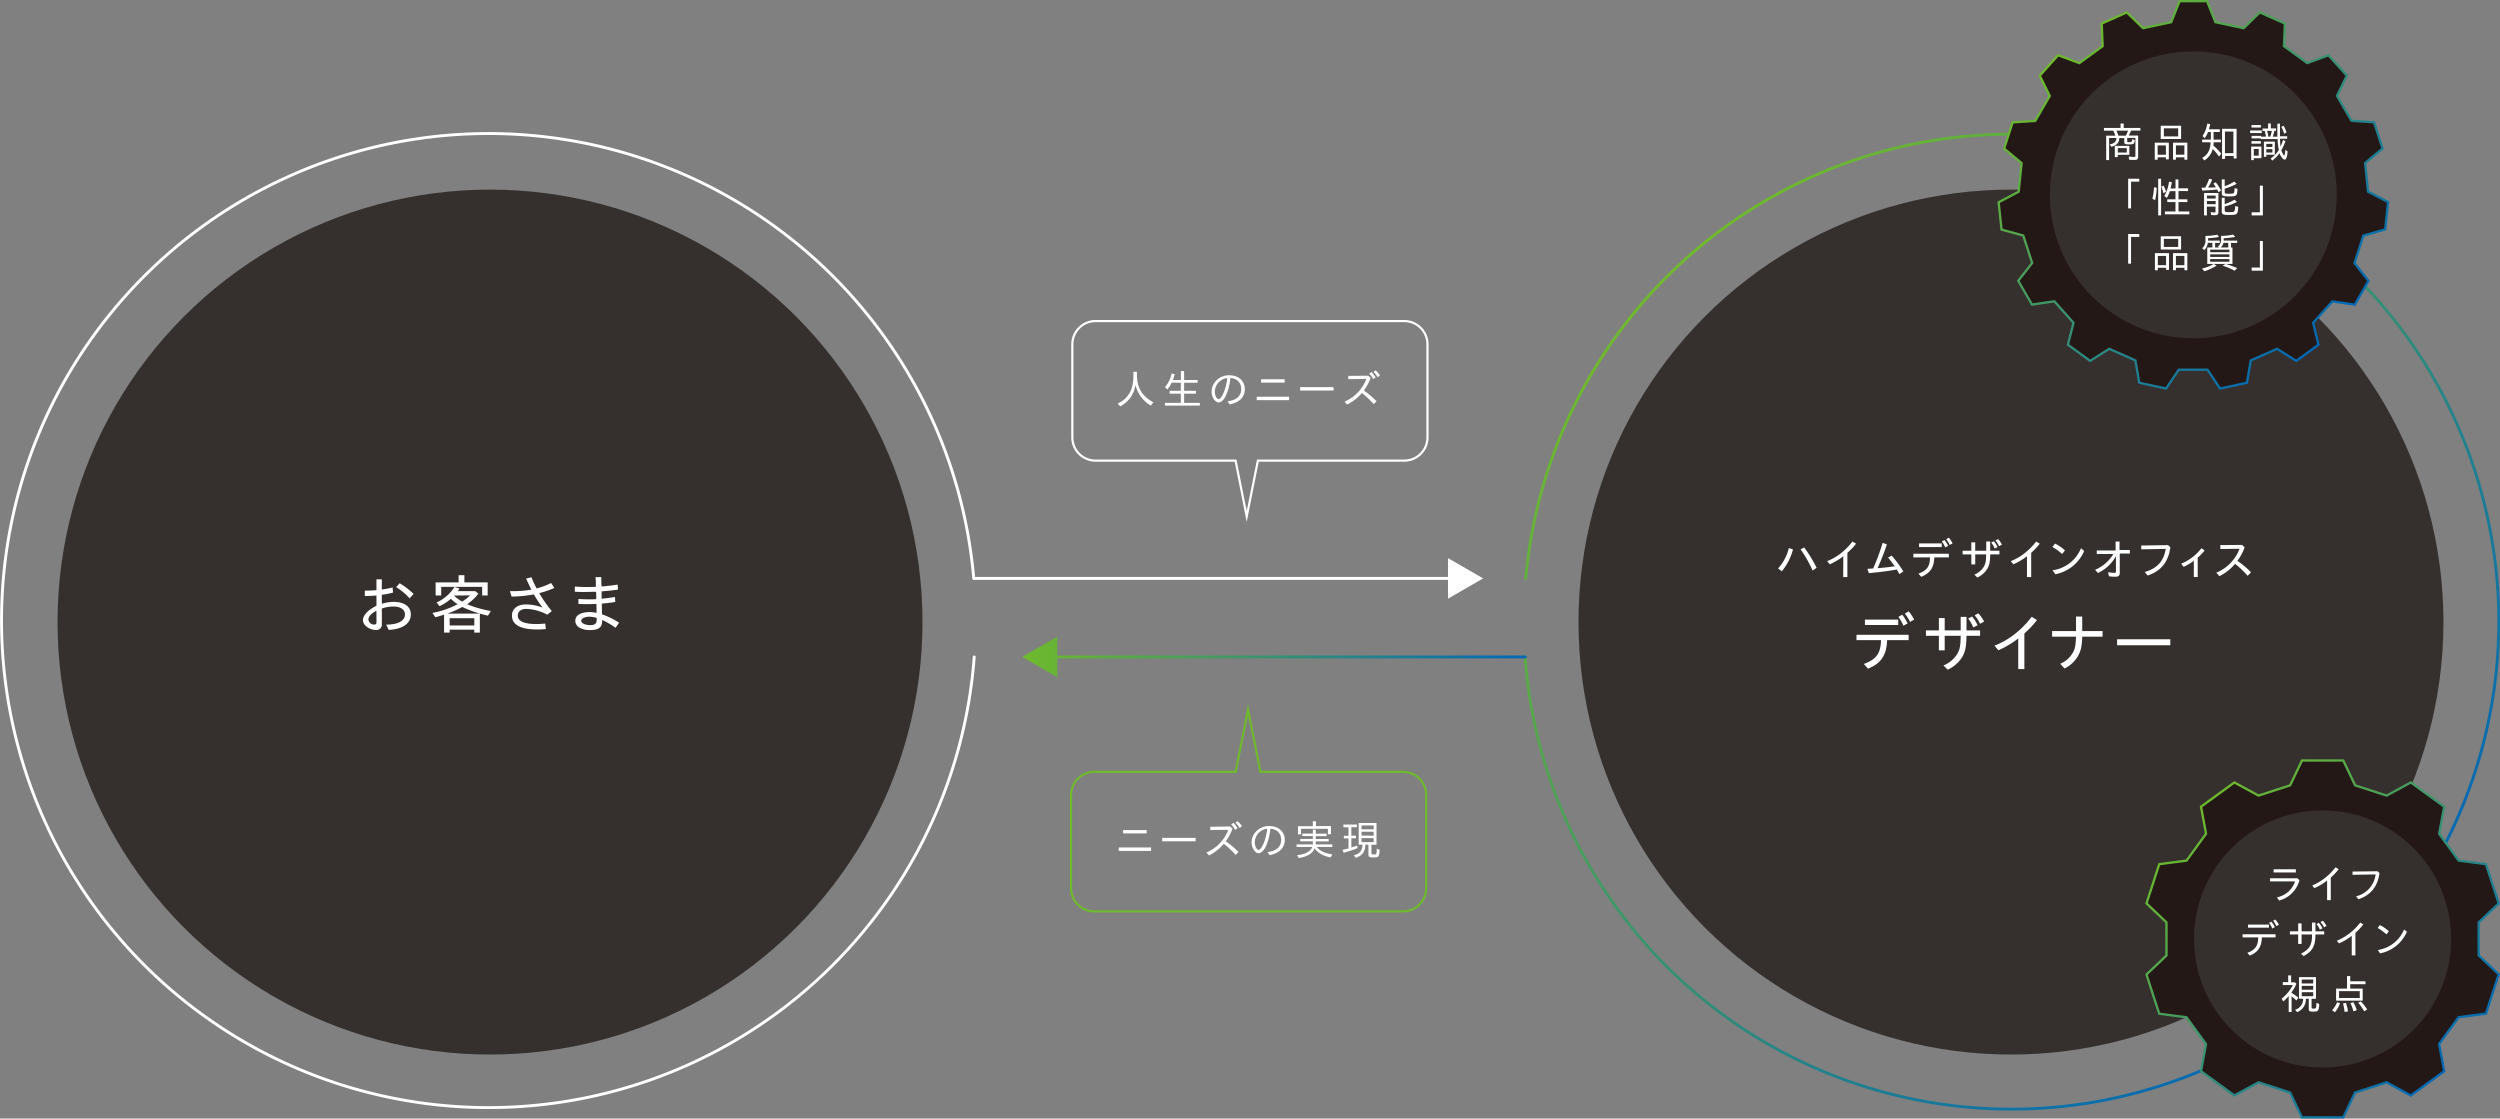 <svg xmlns="http://www.w3.org/2000/svg" xmlns:xlink="http://www.w3.org/1999/xlink" viewBox="0 0 859.66 384.63"><rect x="0" y="0" width="859.66" height="384.63" fill="#808080" stroke="none"/><defs><style>.cls-1{fill:#352f2d;}.cls-10,.cls-2,.cls-5,.cls-7,.cls-9{fill:none;}.cls-2,.cls-5,.cls-7{stroke-linecap:round;}.cls-10,.cls-2,.cls-3,.cls-4,.cls-5,.cls-7,.cls-9{stroke-miterlimit:10;}.cls-2{stroke:url(#新規グラデーションスウォッチ_3);}.cls-3,.cls-4{fill:#231815;stroke-width:0.8px;}.cls-3{stroke:url(#新規グラデーションスウォッチ_3-2);}.cls-4{stroke:url(#新規グラデーションスウォッチ_3-3);}.cls-10,.cls-5{stroke:#fff;}.cls-6{fill:#fff;}.cls-7{stroke:url(#名称未設定グラデーション_4);}.cls-8{fill:url(#名称未設定グラデーション_4-2);}.cls-9{stroke:#6fba2c;}.cls-10,.cls-9{stroke-width:0.75px;}</style><linearGradient id="新規グラデーションスウォッチ_3" x1="810.3" y1="332.71" x2="572.7" y2="95.11" gradientUnits="userSpaceOnUse"><stop offset="0" stop-color="#0068b7"/><stop offset="1" stop-color="#6fba2c"/></linearGradient><linearGradient id="新規グラデーションスウォッチ_3-2" x1="801.79" y1="114.65" x2="706.63" y2="19.49" xlink:href="#新規グラデーションスウォッチ_3"/><linearGradient id="新規グラデーションスウォッチ_3-3" x1="842.6" y1="366.82" x2="754.71" y2="278.92" xlink:href="#新規グラデーションスウォッチ_3"/><linearGradient id="名称未設定グラデーション_4" x1="525" y1="225.89" x2="351" y2="225.89" xlink:href="#新規グラデーションスウォッチ_3"/><linearGradient id="名称未設定グラデーション_4-2" x1="525" y1="225.89" x2="351" y2="225.89" xlink:href="#新規グラデーションスウォッチ_3"/></defs><g id="レイヤー_2" data-name="レイヤー 2"><g id="レイヤー_3" data-name="レイヤー 3"><circle class="cls-1" cx="691.5" cy="213.91" r="148.71"/><path class="cls-2" d="M524.65,198.84a167.63,167.63,0,1,1,.36,33.44q-.35-3.15-.58-6.3"/><path id="_7" data-name="7" class="cls-3" d="M814.27,65.89c-.44-4.22-.59-5.62-1-9.85l6-5c-1.42-4.37-1.49-4.61-2.92-9l-7.76-.5-5-8.58L807,26l-6.32-7-7.3,2.7-8-5.82.31-7.78-8.63-3.84L771.5,9.69l-9.69-2.06L758.93.4h-9.45L746.6,7.63l-9.68,2.06-5.58-5.43L722.71,8.1l.31,7.78-8,5.82-7.3-2.7-6.32,7,3.44,7-5,8.58-7.77.5-2.92,9,6,5c-.44,4.23-.59,5.63-1,9.85l-6.89,3.62c.48,4.58.51,4.83,1,9.4L695.73,81c1.32,4,1.75,5.38,3.06,9.42L694,96.55l4.73,8.18,7.7-1.12L713,111l-1.92,7.54,7.64,5.56,6.58-4.16,9,4,1.31,7.67,9.24,2,4.33-6.48h9.9l4.32,6.48,9.24-2,1.32-7.67,9.05-4,6.58,4.16,7.64-5.56L795.39,111l6.63-7.36,7.7,1.12c2.3-4,2.43-4.2,4.72-8.18l-4.82-6.11L812.68,81l7.5-2.11c.48-4.57.5-4.82,1-9.4Z"/><path id="_2" data-name="2" class="cls-4" d="M852.33,317.17l6.87-6.52-4.38-13.49-9.39-1.23c-2.65-3.64-4-5.58-6.7-9.23l1.73-9.31L829,269.06l-8.32,4.52-10.84-3.53-4.07-8.54H791.56l-4.07,8.54-10.85,3.53-8.32-4.52-11.47,8.33,1.73,9.31-6.71,9.23-9.38,1.23-4.39,13.49,6.87,6.52v11.4l-6.87,6.51c2,6.29,2.34,7.21,4.39,13.5l9.38,1.23,6.71,9.22-1.73,9.31,11.47,8.34,8.32-4.52,10.85,3.52,4.07,8.55h14.19l4.07-8.55,10.84-3.52,8.32,4.52,11.48-8.34L838.73,359l6.7-9.22,9.39-1.23,4.38-13.5-6.87-6.51Z"/><circle class="cls-1" cx="754.21" cy="66.99" r="49.33"/><circle class="cls-1" cx="798.65" cy="322.87" r="44.21"/><path class="cls-5" d="M335,225.9a167.47,167.47,0,1,1-.16-27"/><circle class="cls-1" cx="168.5" cy="213.91" r="148.71"/><path class="cls-6" d="M616.54,188.93a19.44,19.44,0,0,1-3.84,7.52l-1.26-1a16.14,16.14,0,0,0,3.68-7Zm3.86-.69a47.21,47.21,0,0,1,4.27,7l-1.38.94a40.33,40.33,0,0,0-4.14-7.27Z"/><path class="cls-6" d="M633.85,191.27a22.71,22.71,0,0,1-4.66,2.78l-.9-1.1a18.23,18.23,0,0,0,4.56-2.58,21.6,21.6,0,0,0,4.15-4.18l1.25.76a22.94,22.94,0,0,1-3,3.14v8.35h-1.44Z"/><path class="cls-6" d="M653.16,197.41c-.24-.42-.3-.53-.44-.75a5.54,5.54,0,0,0-.33-.57c-.09-.17-.06-.09-.15-.26-2.67.5-5.55.87-9.58,1.25l-.54-1.49c.6,0,1.41-.07,2-.12a77,77,0,0,0,3.25-8.79l1.46.5c-.35,1-.42,1.24-.64,1.89-.82,2.22-1.59,4.18-2.55,6.3,2.2-.17,4-.36,5.9-.65-1-1.36-1.42-1.93-2.29-3l1.23-.67a37.74,37.74,0,0,1,4,5.46Z"/><path class="cls-6" d="M670.14,190.4v1.26h-5c-.14,3.53-1.41,5.43-4.48,6.69l-1-1.11c3-1.09,3.93-2.44,4-5.58h-5.74V190.4Zm-2.44-3.55v1.26h-7.8v-1.26Zm.94-1.14a9.69,9.69,0,0,1,1.26,2l-1,.52a10.2,10.2,0,0,0-1.17-2.08Zm1.52-.8a11,11,0,0,1,1.27,1.94l-1,.54a10.4,10.4,0,0,0-1.2-2Z"/><path class="cls-6" d="M678.9,197.6a6.91,6.91,0,0,0,3.24-2.68c.63-1.07.79-1.92.82-4.28h-3.75v3.44h-1.34v-3.44h-3v-1.26h3v-2.89h1.34v2.89H683V186.2h1.35v3.18h3.18v1.26h-3.18c0,2.64-.3,3.84-1.08,5.1a8,8,0,0,1-3.31,2.85Zm6.72-11.49a9.1,9.1,0,0,1,1.29,2l-1,.51a10.12,10.12,0,0,0-1.19-2.08Zm1.45-.75a8.82,8.82,0,0,1,1.34,1.92l-1,.54a8.19,8.19,0,0,0-1.26-2Z"/><path class="cls-6" d="M697,191.27a22.71,22.71,0,0,1-4.66,2.78l-.9-1.1a18.06,18.06,0,0,0,4.56-2.58,22,22,0,0,0,4.16-4.18l1.24.76a23.49,23.49,0,0,1-2.95,3.14v8.35H697Z"/><path class="cls-6" d="M706.67,186.92a16.09,16.09,0,0,1,3.4,2.33l-1,1.26a16,16,0,0,0-3.34-2.42Zm10,2.55a13.6,13.6,0,0,1-9.94,8l-.93-1.38a12.28,12.28,0,0,0,9.78-7.58Z"/><path class="cls-6" d="M728.91,190.33v6.6c0,1-.44,1.39-1.47,1.39a16,16,0,0,1-2.25-.16l-.3-1.43A11.18,11.18,0,0,0,727,197c.45,0,.6-.16.6-.61v-5.15a13.65,13.65,0,0,1-6.18,5.79l-1-1.09a13.51,13.51,0,0,0,6.29-5.43H721v-1.23h6.48v-3.06h1.35v2.91h3.54v1.23Z"/><path class="cls-6" d="M746.33,188.2c-.74,5.08-3.19,8.13-7.82,9.72l-1-1.22c4.24-1.23,6.51-3.72,7.23-7.95l-8.45.15v-1.32l9.21-.13Z"/><path class="cls-6" d="M754.38,192.83a19,19,0,0,1-3.49,2.09l-.89-1.07a16.91,16.91,0,0,0,7-5.35l1.1.78a19.28,19.28,0,0,1-2.39,2.49v6.63h-1.33Z"/><path class="cls-6" d="M771.84,188.2a16.39,16.39,0,0,1-2.49,4.65,31.11,31.11,0,0,1,4.69,3.93L772.89,198a31.23,31.23,0,0,0-4.34-4.12,16,16,0,0,1-5.39,4.24l-1.07-1.2a14.29,14.29,0,0,0,8-8.22l-6.59.08,0-1.34,7.46-.06Z"/><path class="cls-6" d="M656.31,218.28v1.84h-7.39c-.2,5.17-2.07,8-6.58,9.82l-1.43-1.63c4.33-1.61,5.76-3.59,5.9-8.19h-8.43v-1.84Zm-3.59-5.22v1.85H641.28v-1.85Zm1.39-1.67a15.13,15.13,0,0,1,1.85,3l-1.45.77a15.58,15.58,0,0,0-1.72-3.06Zm2.22-1.17a15.14,15.14,0,0,1,1.87,2.84l-1.41.79A14.67,14.67,0,0,0,655,211Z"/><path class="cls-6" d="M668.28,228.84A10.07,10.07,0,0,0,673,224.9c.92-1.56,1.17-2.82,1.21-6.27h-5.5v5h-2v-5h-4.45v-1.85h4.45v-4.25h2v4.25h5.5v-4.67h2v4.67h4.67v1.85h-4.67c-.06,3.87-.44,5.63-1.58,7.48a11.9,11.9,0,0,1-4.87,4.18ZM678.13,212a13.1,13.1,0,0,1,1.9,3l-1.48.75a14.42,14.42,0,0,0-1.76-3.06Zm2.14-1.1a12.64,12.64,0,0,1,2,2.82l-1.41.79a12.52,12.52,0,0,0-1.85-2.93Z"/><path class="cls-6" d="M694,219.55a33.77,33.77,0,0,1-6.84,4.07l-1.32-1.6a27,27,0,0,0,6.69-3.79,31.32,31.32,0,0,0,6.09-6.14l1.83,1.12a31.78,31.78,0,0,1-4.34,4.6v12.26H694Z"/><path class="cls-6" d="M716,212v5h7v1.93h-7c-.08,3.24-.48,5-1.54,6.78a10.53,10.53,0,0,1-4.55,4.16l-1.48-1.63a8.78,8.78,0,0,0,4.32-3.76c.81-1.43,1-2.64,1.12-5.55h-8.23V217h8.23v-5Z"/><path class="cls-6" d="M746.29,219.82v2.06H728v-2.06Z"/><path class="cls-6" d="M728.74,47.48c0,1.56-.93,2.55-2.73,3l-.57-.83c1.51-.24,2.32-1,2.32-2.2h-2.52v7.59h-1V46.64h3.15a12.2,12.2,0,0,0-.72-1.71h-3.2V44h5.71V42.47h1.09V44H736v.9h-3.18a13.48,13.48,0,0,1-.82,1.71h3.23V54c0,.73-.35,1-1.22,1-.5,0-1,0-1.89-.08L732,53.83a17.76,17.76,0,0,0,1.81.14c.39,0,.48-.1.48-.54v-6h-2.82v1.05c0,.36.06.39.77.39s.87-.05.94-1l.91.3c-.15,1.34-.34,1.48-2,1.48-1.39,0-1.64-.14-1.64-.87V47.48ZM728.21,54h-1V50.16h5v3.06h-4ZM731,46.64a10.46,10.46,0,0,0,.75-1.71h-4a17,17,0,0,1,.7,1.71Zm.32,5.8v-1.5h-3.07v1.5Z"/><path class="cls-6" d="M741.94,54.93h-1V49.05h4.84v5.74h-1v-.7h-2.83Zm2.83-1.73V50h-2.83V53.2ZM743,47.8V43.24h7V47.8Zm6-.89V44.13h-4.93v2.78Zm-.78,8h-1V49.05h4.93v5.88h-1v-.84h-2.91Zm2.91-1.73V50h-2.91V53.2Z"/><path class="cls-6" d="M759.29,45.38a9,9,0,0,1-1.18,2.13l-.75-.72A10.9,10.9,0,0,0,759,42.52l1,.14a13.14,13.14,0,0,1-.45,1.8h3.77v.92h-2.16V48h2.51v.93H761.2a9.75,9.75,0,0,1-.09,1v.14a21.58,21.58,0,0,1,2.69,2.78l-.75,1a19.79,19.79,0,0,0-2.17-2.63A6.39,6.39,0,0,1,758,55.16l-.75-.86c1.93-1.12,2.74-2.62,2.91-5.39h-2.93V48h3v-2.6Zm5.79,9.27h-1V44.29h5V54.48h-1v-.85h-2.9Zm2.9-2V45.24h-2.9v7.44Z"/><path class="cls-6" d="M777.74,44.86v.9h-4v-.9ZM775,55.07h-.9V50.39h3.53v4H775Zm5.8-.57a10,10,0,0,0,2.81-2.92,21.26,21.26,0,0,1-.42-3.75h-5.8v-.24h-3.14v-.87h3.23V47h1.7a13.72,13.72,0,0,0-.43-2H778v-.81h1.92V42.45h.93v1.71h1.8V45h-.58a15.45,15.45,0,0,1-.56,2h1.59c0-.45,0-1,0-1.89V42.52H784V45c0,1.18,0,1.18,0,1.86h2.48v.84h-2.46a21.58,21.58,0,0,0,.18,2.68,13.29,13.29,0,0,0,.85-2.26l.84.41a19.42,19.42,0,0,1-1.41,3.12c.25.86.8,1.87,1,1.87a5.11,5.11,0,0,0,.33-2l.82.56c-.14,1.86-.48,2.82-1,2.82s-1.36-1-1.8-2.22a11,11,0,0,1-2.5,2.55ZM777.44,43v.86h-3.23V43Zm0,5.53v.87h-3.23v-.87Zm-.75,5v-2.3H775v2.3Zm2.62.38h-.84V48.7h3.76v4.5h-2.92Zm2.08-3.36V49.46h-2.08v1.09Zm0,1.89V51.28h-2.08v1.16ZM780.66,47a14.51,14.51,0,0,0,.54-2h-1.63a14.06,14.06,0,0,1,.43,2Zm4.79-1a11.83,11.83,0,0,0-1-2.37l.8-.39a12.35,12.35,0,0,1,1,2.24Z"/><path class="cls-6" d="M735.62,61.47v1h-2.83v9.19h-1V61.47Z"/><path class="cls-6" d="M740.12,68.3a17.7,17.7,0,0,0,.55-3.89l.94.14a19.9,19.9,0,0,1-.57,4.34Zm3-6.83v12.6h-1V61.47Zm.8,5a11.09,11.09,0,0,0-.73-2.26l.75-.41a9.89,9.89,0,0,1,.89,2.13Zm2.2-.71a12,12,0,0,1-1,2.31l-.89-.67a12.91,12.91,0,0,0,1.6-4.95l1,.21c-.14.85-.27,1.42-.45,2.15h1.7V61.68h1v3.08h3.32v.95H749.1v2.83h3.06v.95H749.1v3.22h3.74v1h-8.4v-1h3.63V69.49h-2.82v-.95h2.82V65.71Z"/><path class="cls-6" d="M759.28,64.49c.68,0,1.5,0,2.69-.08a14.49,14.49,0,0,0-.87-1.29l.82-.44a15.85,15.85,0,0,1,1.81,2.82l-.88.6c-.17-.39-.25-.54-.41-.84l-.05-.1c-1.5.17-3.25.31-5.09.37l-.28-1c.67,0,.8,0,1.26,0a18,18,0,0,0,1.36-3.08l1.09.28a20.11,20.11,0,0,1-1.41,2.74Zm-.39,9.58h-1v-7.7h4.94V73c0,.7-.34,1-1.21,1a10.76,10.76,0,0,1-1.29-.08l-.17-1a7.7,7.7,0,0,0,1.25.13c.37,0,.43-.07.43-.41V71.05h-3Zm3-5.8v-1h-3v1Zm0,1.94v-1.1h-3v1.1ZM765,66.05c0,.49.16.56,1.42.56s1.64-.09,1.79-.35a5.62,5.62,0,0,0,.17-1.57l1,.26c-.08,2.47-.23,2.59-3,2.59-1.94,0-2.39-.2-2.39-1.1V61.68h1V64a13.36,13.36,0,0,0,3.28-1.57l.83.79A19.61,19.61,0,0,1,765,64.87Zm0,6.2c0,.62.18.7,1.53.7,1.18,0,1.61-.07,1.78-.31a4.47,4.47,0,0,0,.26-1.79l1.08.27c-.14,2.63-.32,2.8-3.08,2.8-2.1,0-2.58-.21-2.58-1.11V68h1v2.19a15.32,15.32,0,0,0,3.38-1.54l.83.82A21.51,21.51,0,0,1,765,71Z"/><path class="cls-6" d="M778.12,63.85V74.07h-3.86V73h2.83V63.85Z"/><path class="cls-6" d="M735.62,80.47v1h-2.83v9.19h-1V80.47Z"/><path class="cls-6" d="M742,92.93h-1V87.05h4.84v5.74h-1v-.7H742Zm2.83-1.73V88H742V91.2ZM743,85.8V81.24h7V85.8Zm6-.89V82.13h-4.93v2.78Zm-.78,8h-1V87.05h4.93v5.88h-1v-.84h-2.91Zm2.91-1.73V88h-2.91V91.2Z"/><path class="cls-6" d="M763.09,85.1l-.44-.35a2.74,2.74,0,0,0,1.11-2.32V81.11h.35a19.83,19.83,0,0,0,3.75-.45l.79.8a30.13,30.13,0,0,1-4,.47v.52a2.81,2.81,0,0,1,0,.29h4.64v.79h-2.13V85.1h.5v5.66H765.3a32.31,32.31,0,0,1,4,1.42l-.93.91a21.08,21.08,0,0,0-4.07-1.71l.94-.62h-4l.95.6A17.58,17.58,0,0,1,758,93.27l-.82-.94a12.77,12.77,0,0,0,4-1.57H759V85.1h1.75V83.52h-1.57A4.36,4.36,0,0,1,758,86l-.76-.63a3.36,3.36,0,0,0,1.13-2.81V81.12h.33a18.9,18.9,0,0,0,3.74-.43l.58.79a26.79,26.79,0,0,1-3.73.42v.84h4v.79h-1.59V85.1ZM760,86.73h6.62v-.87H760Zm6.62,1.62v-.89H760v.89Zm0,1.65v-.92H760V90Zm-.4-6.48h-1.68a3.07,3.07,0,0,1-.87,1.58h2.55Z"/><path class="cls-6" d="M778.12,82.85V93.07h-3.86V92h2.83V82.85Z"/><path class="cls-6" d="M131.28,202.71A31.22,31.22,0,0,0,135,202l.15,1.78a36.9,36.9,0,0,1-3.85.75v3.1a13,13,0,0,1,4.11-.66c3.63,0,5.86,1.63,5.86,4.27,0,3.15-2.78,5.11-7.6,5.37l-.9-1.83c4.1,0,6.47-1.27,6.47-3.52,0-1.67-1.54-2.7-4.05-2.7a11.87,11.87,0,0,0-3.89.7v5.37a1.83,1.83,0,0,1-1.94,2c-2.31,0-4.55-1.63-4.55-3.32s1.67-3.57,4.64-5v-3.54c-1.21.11-2.9.18-4,.18V203.1c1.36,0,2.73-.06,4-.17v-3.72h1.85ZM129.43,210c-1.89,1.07-2.75,2-2.75,3.08a2,2,0,0,0,2,1.69c.57,0,.79-.26.79-.88Zm8-9.44a26.09,26.09,0,0,1,4.79,3.67l-1.36,1.54a20,20,0,0,0-4.64-3.87Z"/><path class="cls-6" d="M158,202.38a9.64,9.64,0,0,1-.58.9h6l1.08.86a16.9,16.9,0,0,1-3.88,3.63,37.81,37.81,0,0,0,8.17,2.33l-1,1.61a42,42,0,0,1-8.85-3,31.4,31.4,0,0,1-5.13,2.29H165v6.53h-1.92v-1h-8.47v1h-1.91v-6.16c-1,.31-2.09.66-3,.88l-1-1.49a30.13,30.13,0,0,0,8.67-3,12.44,12.44,0,0,1-2.35-1.87,14.47,14.47,0,0,1-3.9,2.56l-1-1.28a14,14,0,0,0,6.16-5.35Zm1.69-4.6v2.49h8v4.48H165.8v-2.94H151.72v2.94H149.8v-4.48h7.9v-2.49Zm-5.06,14.79v2.5h8.47v-2.5Zm1.61-7.79-.09.08a13.18,13.18,0,0,0,2.79,2,16,16,0,0,0,2.73-2.13Z"/><path class="cls-6" d="M188.19,211.38a16.14,16.14,0,0,0-7.24-2c-1.78,0-2.9.9-2.9,2.29,0,1.92,2.16,2.91,6.31,2.91,1,0,1.9-.05,3.13-.16l.22,1.89c-1.34.11-2,.14-3,.14-5.74,0-8.67-1.61-8.67-4.78,0-2.31,1.89-3.83,4.8-3.83a16,16,0,0,1,5.74,1.1,39.36,39.36,0,0,1-3-4.55,41.68,41.68,0,0,1-7.66.75l-.57-1.87c.64,0,.92,0,1.32,0a34.14,34.14,0,0,0,6.05-.53c-.37-.7-.95-1.89-1.8-3.78l1.82-.49a34.7,34.7,0,0,0,1.78,3.85,23.12,23.12,0,0,0,5-1.85l1.08,1.7a29.47,29.47,0,0,1-5.18,1.78,44.65,44.65,0,0,0,4.32,6.18Z"/><path class="cls-6" d="M211.67,215.87a28.8,28.8,0,0,0-4.6-2.69v.31c0,2.22-1.23,3.17-4.14,3.17-3.1,0-5.1-1.23-5.1-3.19s2-3,4.95-3a10.82,10.82,0,0,1,2.37.29l-.06-3.08c-1.08,0-1.81.06-3,.06s-1.72,0-3.19-.06v-1.72c1.56.11,2.48.13,3.78.13.88,0,1.45,0,2.35-.06,0-.75,0-2-.06-2.53-1.83,0-2.71.06-3.85.06-1.34,0-2.27,0-3.46-.09V201.7c1.7.11,3,.15,4.51.15.95,0,1.61,0,2.73-.07,0-1.71,0-1.76-.13-3.32h2c0,1.37,0,2.51.09,3.21,1.76-.13,3.76-.37,5.52-.66l.13,1.74c-1.85.27-3.85.46-5.63.6l0,2.53c1.46-.14,3.24-.36,4.58-.62l.11,1.74c-1.67.26-3.28.46-4.64.55l.08,3.7a26.53,26.53,0,0,1,5.88,2.88Zm-6.49-3.39a9.44,9.44,0,0,0-2.51-.42c-1.54,0-2.82.64-2.82,1.43s1.41,1.47,3.06,1.47,2.27-.57,2.27-1.76Z"/><line class="cls-5" x1="335" y1="198.89" x2="499.95" y2="198.89"/><polygon class="cls-6" points="497.91 205.87 510 198.89 497.91 191.91 497.91 205.87"/><line class="cls-7" x1="361.55" y1="225.89" x2="524.5" y2="225.89"/><polygon class="cls-8" points="363.59 232.87 351.5 225.89 363.59 218.91 363.59 232.87"/><path class="cls-6" d="M790,302l.7.66a9.76,9.76,0,0,1-7,7l-.77-1.1a8.17,8.17,0,0,0,6.25-5.47h-8.58V302Zm-.54-3.09V300h-7.64v-1.09Z"/><path class="cls-6" d="M804.18,298.87a18.29,18.29,0,0,1-2.71,2.89v7.77h-1.26v-6.74a20.14,20.14,0,0,1-4.38,2.62l-.74-.91a19.85,19.85,0,0,0,8-6.27Z"/><path class="cls-6" d="M818.22,300.22c-.6,4.58-3,7.6-7.24,9l-.84-1a8.8,8.8,0,0,0,6.75-7.54l-7.94.14V299.7l8.58-.11Z"/><path class="cls-6" d="M782.48,321.26v1.07h-4.71c-.07,3.26-1.32,5.12-4.17,6.26l-.83-.94c2.72-1,3.68-2.37,3.77-5.32h-5.4v-1.07Zm-2.27-3.32V319H773v-1.07Zm.84-1a9.35,9.35,0,0,1,1.19,1.87l-.9.47a8.48,8.48,0,0,0-1.1-1.93Zm1.37-.75a8.77,8.77,0,0,1,1.21,1.79l-.86.49a9.75,9.75,0,0,0-1.13-1.84Z"/><path class="cls-6" d="M796.2,317.26v3h3v1.07h-3c0,3.95-1,5.77-4.09,7.44l-.87-.84c2.91-1.45,3.85-3.07,3.78-6.6h-3.59v3.26h-1.17v-3.26h-2.85v-1.07h2.85v-2.73h1.17v2.73H795v-3Zm1.19.08a9.69,9.69,0,0,1,1.24,1.88l-.91.47a8,8,0,0,0-1.16-1.94Zm1.36-.73a9.23,9.23,0,0,1,1.27,1.78l-.84.49a9.07,9.07,0,0,0-1.25-1.83Z"/><path class="cls-6" d="M812.65,317.87a18.29,18.29,0,0,1-2.71,2.89v7.77h-1.26v-6.74a20.14,20.14,0,0,1-4.38,2.62l-.75-.91a19.81,19.81,0,0,0,8.06-6.27Z"/><path class="cls-6" d="M818.33,318.08a15.13,15.13,0,0,1,3.13,2.13l-.85,1.09a18.24,18.24,0,0,0-3-2.21Zm9.31,2.34a12.66,12.66,0,0,1-9.22,7.4l-.78-1.15a11.68,11.68,0,0,0,9.05-7.06Z"/><path class="cls-6" d="M788,348h-1v-5.49a14.6,14.6,0,0,1-1.85,1.85l-.59-.94a14.37,14.37,0,0,0,3.87-4.69h-3.46v-1h1.86V335.4h1v2.38h1.28l.55.48a13.94,13.94,0,0,1-1.67,2.93v.22a20.07,20.07,0,0,1,2.34,1.63l-.68,1a18,18,0,0,0-1.66-1.45Zm2.54-4.57V336h5.84v7.46h-1.51v2.86c0,.45.08.5.67.5.9,0,.94-.09,1-2l.94.42a5.06,5.06,0,0,1-.33,2.1c-.28.43-.54.51-1.82.51s-1.43-.17-1.43-1v-3.39h-1a4.66,4.66,0,0,1-3,4.58l-.7-.82a3.86,3.86,0,0,0,2.77-3.76Zm4.89-5.26v-1.34h-3.94v1.34Zm0,2.17V339h-3.94v1.33Zm0,2.22v-1.38h-3.94v1.38Z"/><path class="cls-6" d="M801.93,347.36a8.32,8.32,0,0,0,1.72-2.77l1,.39a10.43,10.43,0,0,1-1.75,3.11Zm5.13-11.72h1.1v1.78h5.24v1h-5.24v1.53h4.28v4.14H803.3v-4.14h3.76Zm4.37,7.54v-2.36h-7.12v2.36Zm-5.2,4.82a15.4,15.4,0,0,0-.56-2.93l1-.23a14.3,14.3,0,0,1,.71,2.9Zm3-.23a12,12,0,0,0-1-2.83l1-.32a14.39,14.39,0,0,1,1.18,2.74Zm3.73,0a16.47,16.47,0,0,0-2.07-2.95l.89-.48a16,16,0,0,1,2.2,2.77Z"/><path class="cls-6" d="M395.82,291.42v1.18H384.7v-1.18Zm-1.5-6v1.15H386.2v-1.15Z"/><path class="cls-6" d="M411.13,288.12v1.17H399.64v-1.17Z"/><path class="cls-6" d="M423,284.19l.82.77a16.81,16.81,0,0,1-2.32,4.33,29.89,29.89,0,0,1,4.38,3.69l-1,1a28.75,28.75,0,0,0-4.07-3.83,15.44,15.44,0,0,1-5.07,4l-.9-1a13.67,13.67,0,0,0,7.52-7.8l-6.2.08,0-1.13Zm1.15-1.26a10.1,10.1,0,0,1,1.4,1.85l-.86.59a7.8,7.8,0,0,0-1.34-1.89Zm1.43-.6a9.52,9.52,0,0,1,1.47,1.75l-.8.65a8.83,8.83,0,0,0-1.44-1.83Z"/><path class="cls-6" d="M435.85,293c3.12-.42,4.69-1.84,4.69-4.22,0-2.17-1.34-3.57-3.7-3.82-.5,4.83-2.24,8.43-4.06,8.43-1.21,0-2.41-1.87-2.41-3.71a5.53,5.53,0,0,1,.56-2.37,6,6,0,0,1,5.59-3.26c3.1,0,5.27,1.94,5.27,4.72s-1.81,4.62-5.21,5.28Zm-4.37-3.3c0,1.29.64,2.54,1.3,2.54.49,0,1.16-.88,1.78-2.34a17.35,17.35,0,0,0,1.16-4.92A4.79,4.79,0,0,0,431.48,289.68Z"/><path class="cls-6" d="M457.54,294.85c-2.6-.51-4.45-1.57-5.47-3.12-.75,1.78-2.49,2.83-5.46,3.33l-.59-1q4.25-.42,5.25-2.84h-5.43v-.87h5.6v-1.05h-4.33v-.81h4.33v-1H447.8v-.84h3.64V285.3h1v1.37h3.72v.84h-3.72v1h4.44v.81h-4.44v1.05h5.7v.87h-5.41c1.16,1.39,2.8,2.16,5.42,2.55Zm-6.13-12.45h1.1v1.65h5.16v2.83h-1.06V285h-9.22v1.93h-1.06v-2.83h5.08Z"/><path class="cls-6" d="M461.94,284.45v-.93h4.68v.93h-1.94v2.91h1.59v.89h-1.59v3.16l.19-.06c.51-.15,1-.29,1.82-.59l.08.9a46.6,46.6,0,0,1-4.72,1.57l-.38-1c.62-.14,1.33-.31,1.91-.48l.12,0v-3.45h-1.59v-.89h1.59v-2.91Zm5.27,6V283h6.12v7.47h-1.74v2.84c0,.45.1.51.81.51.91,0,1-.09,1-2l1,.4c-.13,2.47-.27,2.62-2.2,2.62-1.32,0-1.64-.19-1.64-1v-3.38h-1.05c-.12,2.49-1,3.71-3.32,4.54l-.68-.88c2.11-.59,2.92-1.57,3-3.66Zm5.14-5.27v-1.33h-4.16v1.33Zm0,2.17V286h-4.16v1.33Zm0,2.23v-1.38h-4.16v1.38Z"/><path class="cls-9" d="M482.42,265.4h-49l-4.27-21.33-4.26,21.33H376.3a8,8,0,0,0-8,8v32a8,8,0,0,0,8,8H482.42a8,8,0,0,0,8-8v-32A8,8,0,0,0,482.42,265.4Z"/><path class="cls-10" d="M482.86,110.4H376.74a8,8,0,0,0-8,8v32a8,8,0,0,0,8,8h48.13l3.83,19.18,3.84-19.18h50.32a8,8,0,0,0,8-8v-32A8,8,0,0,0,482.86,110.4Z"/><path class="cls-6" d="M395.73,139.47a11.32,11.32,0,0,1-5.28-7.05,9.9,9.9,0,0,1-5.26,7.33l-.86-1a8.53,8.53,0,0,0,4.69-4.9,14.76,14.76,0,0,0,.72-5v-1h1.2v.94c0,4.5,1.78,7.48,5.66,9.54Z"/><path class="cls-6" d="M402.92,131.57a9.56,9.56,0,0,1-1.52,2.34l-.81-.79a9.93,9.93,0,0,0,2.28-4.7l1.08.25a15.36,15.36,0,0,1-.62,2h2.73v-3.08h1.12v3.08h4.63v.95h-4.63v2.76h4.05v1h-4.05v3.15h5.4v.95h-12v-.95h5.46v-3.15h-3.84v-1h3.84v-2.76Z"/><path class="cls-6" d="M422.11,138c3.12-.42,4.69-1.84,4.69-4.22,0-2.17-1.35-3.57-3.7-3.82-.5,4.83-2.24,8.43-4.06,8.43-1.21,0-2.41-1.87-2.41-3.71a5.53,5.53,0,0,1,.56-2.37,6,6,0,0,1,5.59-3.26c3.1,0,5.27,1.94,5.27,4.72s-1.81,4.62-5.21,5.28Zm-4.37-3.3c0,1.29.64,2.54,1.3,2.54.49,0,1.16-.88,1.78-2.34A17.35,17.35,0,0,0,422,130,4.79,4.79,0,0,0,417.74,134.68Z"/><path class="cls-6" d="M443.26,136.42v1.18H432.14v-1.18Zm-1.5-6v1.15h-8.12v-1.15Z"/><path class="cls-6" d="M458.57,133.12v1.17H447.08v-1.17Z"/><path class="cls-6" d="M470.48,129.19l.82.77a16.81,16.81,0,0,1-2.32,4.33,29.89,29.89,0,0,1,4.38,3.69l-1,1a28.75,28.75,0,0,0-4.07-3.83,15.44,15.44,0,0,1-5.07,3.95l-.9-1a13.67,13.67,0,0,0,7.52-7.8l-6.2.08,0-1.13Zm1.15-1.26a10.1,10.1,0,0,1,1.4,1.85l-.86.59a7.8,7.8,0,0,0-1.34-1.89Zm1.43-.6a9.52,9.52,0,0,1,1.47,1.75l-.8.65a8.83,8.83,0,0,0-1.44-1.83Z"/></g></g></svg>